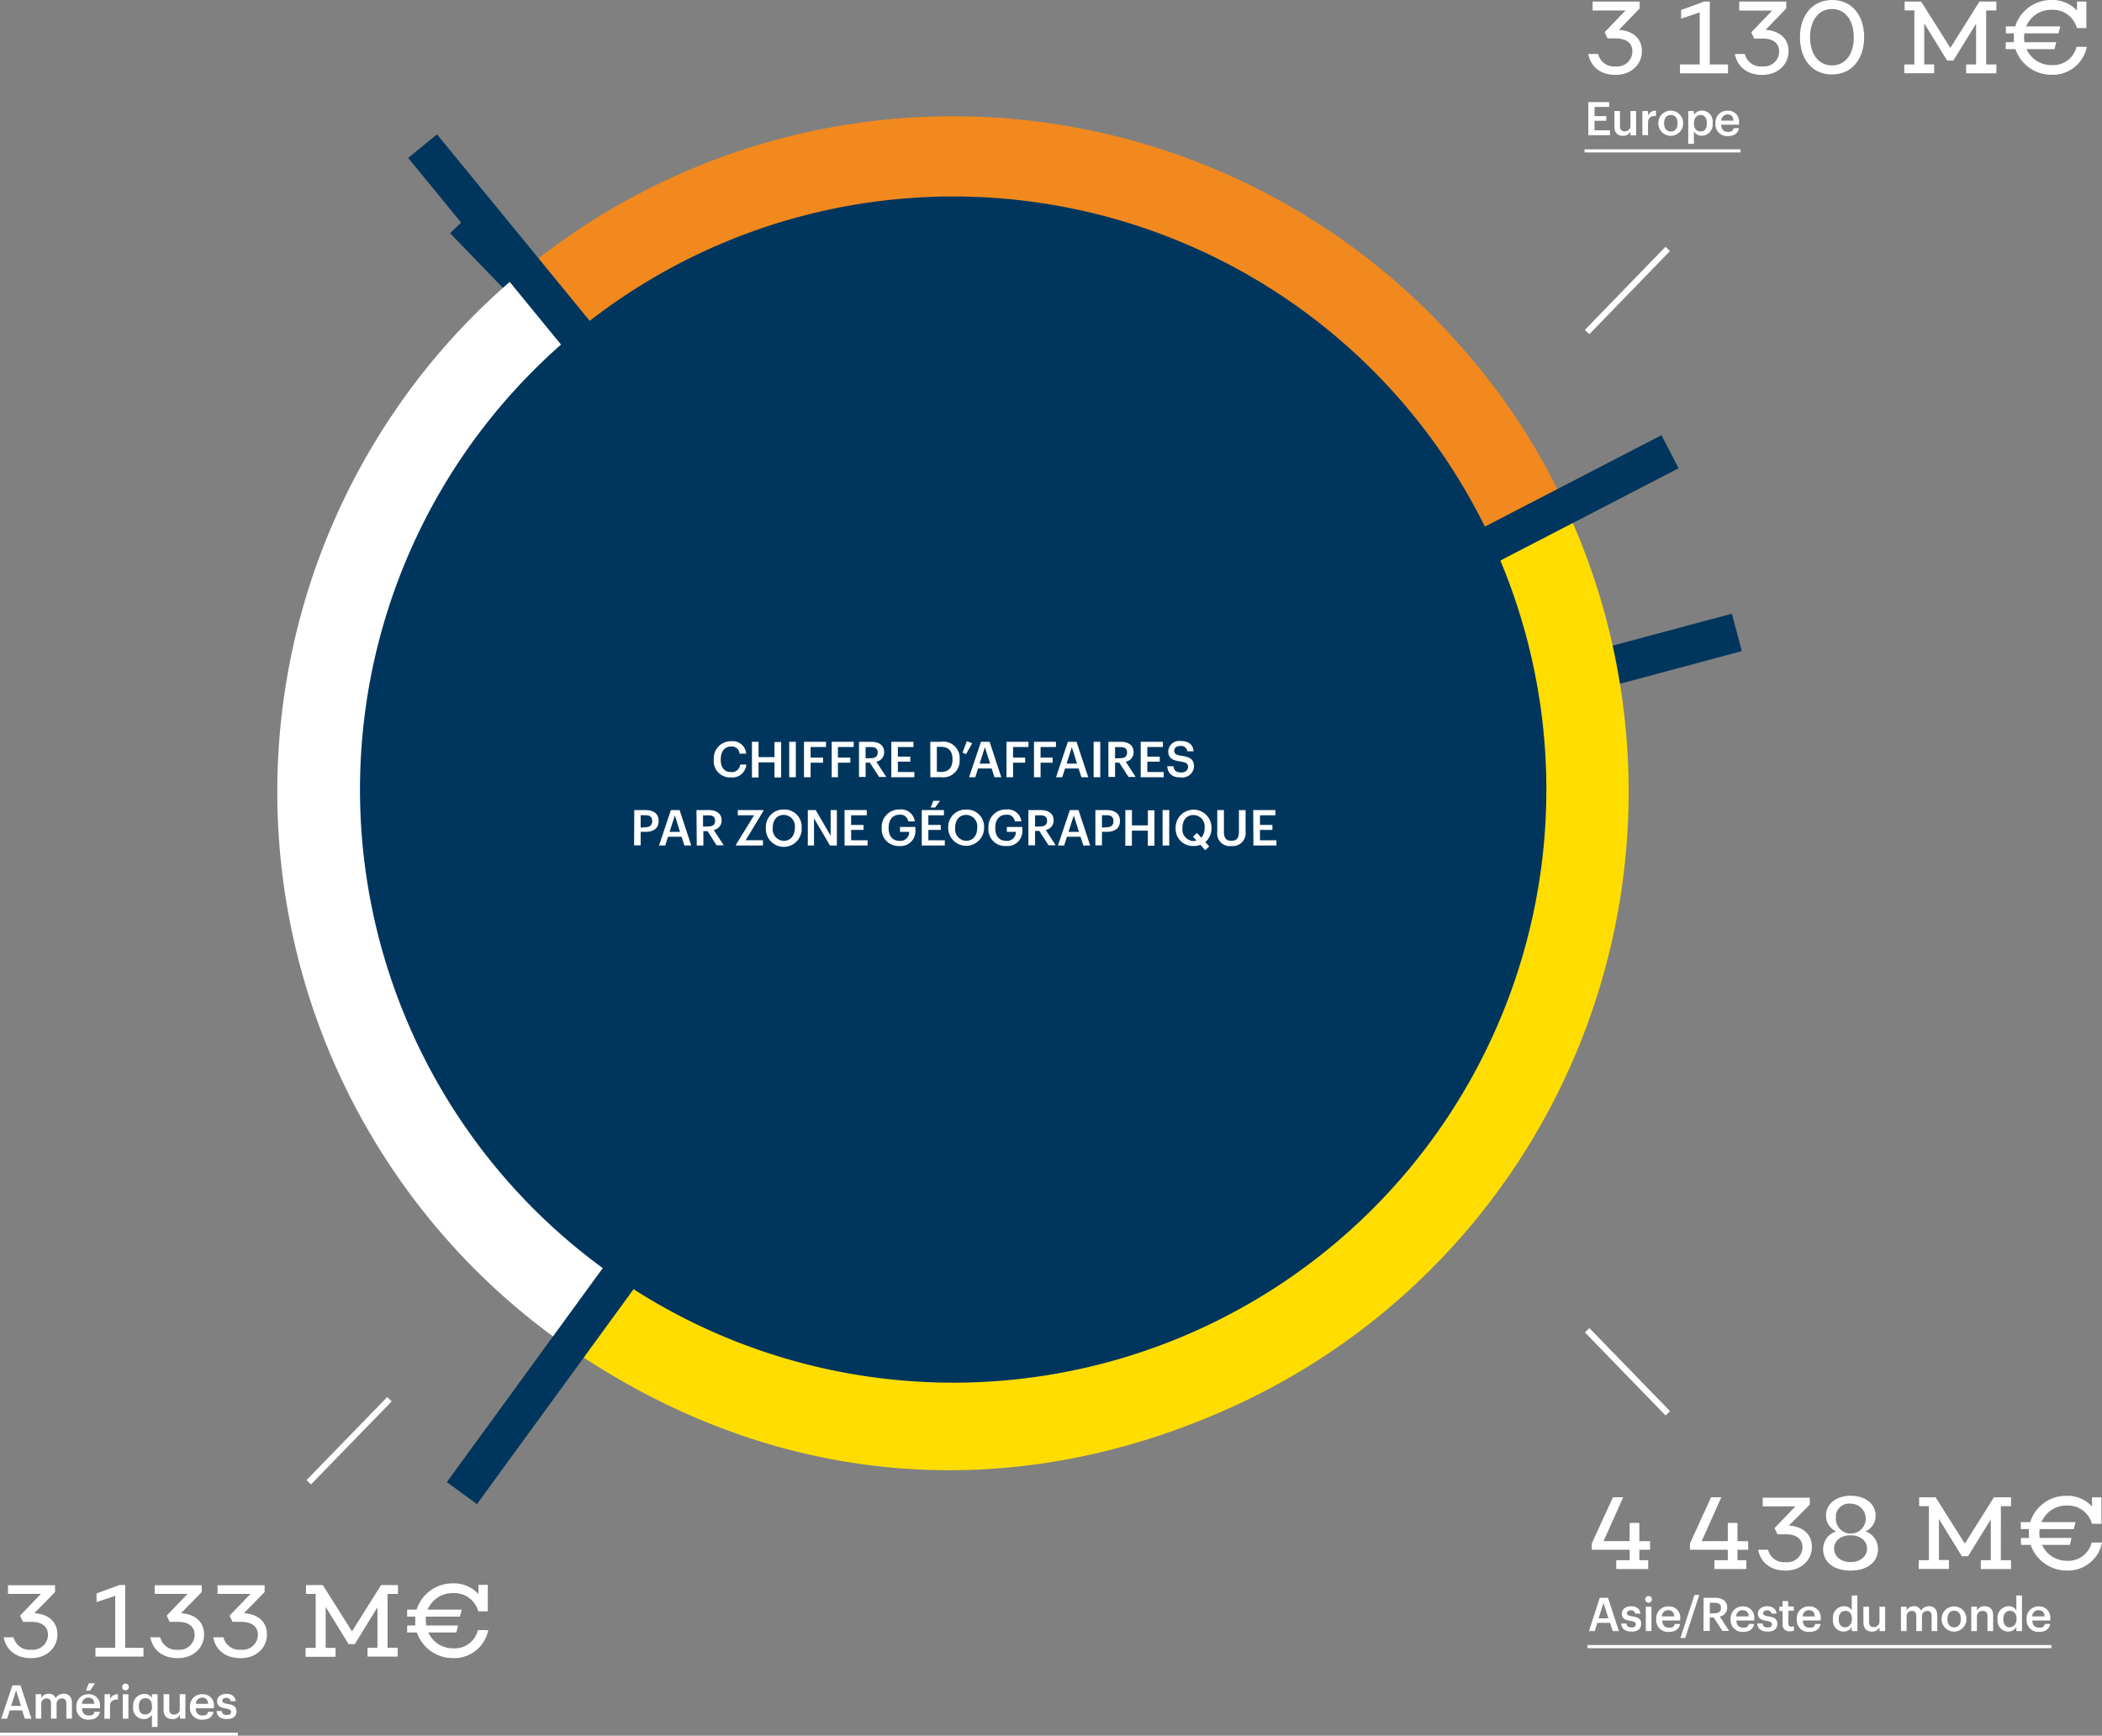 <svg xmlns="http://www.w3.org/2000/svg" xmlns:xlink="http://www.w3.org/1999/xlink" viewBox="0 0 338.66 279.69"><rect x="0" y="0" width="338.66" height="279.69" fill="#808080" stroke="none"/><defs><style>.cls-1{fill:none;}.cls-2{fill:#fff;}.cls-3{fill:#00365d;}.cls-4{clip-path:url(#clip-path);}.cls-5{fill:#fd0;}.cls-6{fill:#f1891f;}</style><clipPath id="clip-path"><rect class="cls-1" x="44.67" y="18.73" width="217.74" height="218.18"/></clipPath></defs><g id="Layer_2" data-name="Layer 2"><g id="Layer_1-2" data-name="Layer 1"><rect class="cls-2" y="279.19" width="38.32" height="0.5"/><rect class="cls-2" x="255.29" y="24.06" width="25.14" height="0.5"/><path class="cls-2" d="M5.54,259.94c2.25.15,3.71,1.37,3.71,3.45s-1.69,3.8-4.24,3.8c-2.38,0-4-1.25-4.42-3.36h1.6a2.63,2.63,0,0,0,2.82,2,2.44,2.44,0,0,0,2.72-2.38c0-1.36-1-2.11-2.65-2.11H3.71l-.48-1,3.37-3.51H1.29v-1.39H8.87v1.1Z"/><path class="cls-2" d="M23.12,266.94H15.38v-1.43h3.18v-8.36l-3,1v-1.39l3.69-1.36h.92v10.13h2.94Z"/><path class="cls-2" d="M29.17,259.94c2.24.15,3.71,1.37,3.71,3.45s-1.69,3.8-4.24,3.8c-2.38,0-4-1.25-4.42-3.36h1.6a2.63,2.63,0,0,0,2.82,2,2.44,2.44,0,0,0,2.72-2.38c0-1.36-1-2.11-2.65-2.11H27.33l-.47-1,3.36-3.51h-5.3v-1.39H32.5v1.1Z"/><path class="cls-2" d="M39.3,259.94c2.25.15,3.71,1.37,3.71,3.45s-1.68,3.8-4.23,3.8c-2.38,0-4.05-1.25-4.42-3.36H36a2.63,2.63,0,0,0,2.83,2,2.45,2.45,0,0,0,2.72-2.38c0-1.36-1-2.11-2.66-2.11H37.47l-.48-1,3.37-3.51H35.05v-1.39h7.58v1.1Z"/><path class="cls-2" d="M62.44,265.51h1.63v1.43H59.21v-1.43h1.6V259l-3.65,5.93h-1l-3.69-6,0,6.61h1.59v1.43H49.23v-1.43h1.63v-8.7H49.3v-1.43H52l4.71,7.46,4.69-7.46h2.72v1.43H62.44Z"/><path class="cls-2" d="M78.66,262.67A5.58,5.58,0,0,1,73,267.18a6.12,6.12,0,0,1-5.84-4.13H65.6v-1.13h1.31a6.47,6.47,0,0,1,0-.76c0-.22,0-.44,0-.66H65.6v-1.13h1.52a6.06,6.06,0,0,1,5.79-4.23,5.35,5.35,0,0,1,4.17,1.72v-1.48h1.51v4.27H77.06A4,4,0,0,0,73,256.71a4.34,4.34,0,0,0-4.1,2.66h5.49l-.29,1.13H68.61a4.89,4.89,0,0,0,0,.66,3.91,3.91,0,0,0,.07.76h5.12l-.28,1.13H69A4.37,4.37,0,0,0,73,265.61a3.86,3.86,0,0,0,4-2.94Z"/><path class="cls-2" d="M2,271.57H3.3l1.77,5.37H4l-.43-1.33h-2l-.42,1.33H.2Zm-.21,3.31H3.38l-.79-2.49Z"/><path class="cls-2" d="M5.75,273h.9v.6a1.34,1.34,0,0,1,1.2-.68,1.11,1.11,0,0,1,1.11.71,1.55,1.55,0,0,1,1.33-.71c.72,0,1.3.44,1.3,1.52v2.49h-.9v-2.43c0-.57-.25-.82-.7-.82a.84.84,0,0,0-.87.9v2.35h-.9v-2.43c0-.57-.26-.82-.7-.82a.84.84,0,0,0-.87.9v2.35h-.9Z"/><path class="cls-2" d="M12.3,275V275a1.91,1.91,0,0,1,1.95-2,1.78,1.78,0,0,1,1.86,2v.26H13.23c0,.75.41,1.17,1.08,1.17s.84-.22.9-.6h.88c-.13.82-.79,1.27-1.8,1.27A1.88,1.88,0,0,1,12.3,275Zm2.91-.45c-.05-.68-.4-1-1-1a1,1,0,0,0-1,1Zm-.91-3.31h1l-.78,1.17h-.67Z"/><path class="cls-2" d="M16.85,273h.9v.74A1.32,1.32,0,0,1,19,273v.85c-.8,0-1.28.26-1.28,1.1v2h-.9Z"/><path class="cls-2" d="M19.68,271.85a.54.54,0,1,1,.54.52A.53.53,0,0,1,19.68,271.85Zm.1,1.16h.91v3.93h-.91Z"/><path class="cls-2" d="M24.48,276.29a1.51,1.51,0,0,1-1.29.72,1.74,1.74,0,0,1-1.73-2V275a1.83,1.83,0,0,1,1.77-2.05,1.32,1.32,0,0,1,1.25.68V273h.91v5.27h-.91Zm0-1.3v-.06c0-.86-.39-1.29-1.06-1.29s-1.05.47-1.05,1.32V275c0,.86.43,1.27,1,1.27S24.51,275.87,24.51,275Z"/><path class="cls-2" d="M26.36,275.53V273h.91v2.41c0,.59.25.87.77.87a.88.88,0,0,0,.92-.94V273h.91v3.93H29v-.62a1.31,1.31,0,0,1-1.25.69C26.94,277,26.36,276.57,26.36,275.53Z"/><path class="cls-2" d="M30.61,275V275a1.91,1.91,0,0,1,2-2,1.77,1.77,0,0,1,1.85,2v.26H31.54c0,.75.4,1.17,1.08,1.17s.83-.22.9-.6h.88c-.13.82-.8,1.27-1.8,1.27A1.88,1.88,0,0,1,30.61,275Zm2.9-.45c0-.68-.39-1-.95-1a1,1,0,0,0-1,1Z"/><path class="cls-2" d="M34.89,275.71h.86c0,.4.24.64.78.64s.7-.18.7-.51-.26-.44-.84-.54c-1-.16-1.42-.46-1.42-1.19s.74-1.18,1.47-1.18,1.45.3,1.54,1.19h-.84c-.07-.37-.28-.53-.7-.53s-.62.19-.62.47.19.39.81.5c.92.14,1.47.37,1.47,1.2S37.54,277,36.53,277,34.93,276.55,34.89,275.71Z"/><rect class="cls-2" x="255.76" y="265.08" width="74.74" height="0.5"/><path class="cls-2" d="M260.83,4.81c2.24.15,3.7,1.38,3.7,3.45s-1.68,3.81-4.23,3.81c-2.38,0-4-1.26-4.42-3.37h1.6a2.63,2.63,0,0,0,2.82,2A2.45,2.45,0,0,0,263,8.3c0-1.36-1-2.11-2.65-2.11H259l-.47-1,3.36-3.5h-5.3V.25h7.58V1.36Z"/><path class="cls-2" d="M278.41,11.81h-7.74V10.39h3.18V2l-3,1V1.62L274.55.25h.92V10.39h2.94Z"/><path class="cls-2" d="M284.46,4.81c2.24.15,3.7,1.38,3.7,3.45s-1.68,3.81-4.23,3.81c-2.38,0-4-1.26-4.42-3.37h1.6a2.63,2.63,0,0,0,2.82,2,2.45,2.45,0,0,0,2.72-2.38c0-1.36-1-2.11-2.65-2.11h-1.38l-.47-1,3.36-3.5h-5.3V.25h7.58V1.36Z"/><path class="cls-2" d="M300.34,6c0,3.52-2,6-5.19,6S290,9.55,290,6s2-6,5.2-6S300.34,2.52,300.34,6Zm-1.67,0c0-2.61-1.29-4.55-3.52-4.55S291.62,3.42,291.62,6s1.29,4.54,3.53,4.54S298.67,8.65,298.67,6Z"/><path class="cls-2" d="M320,10.39h1.64v1.42h-4.87V10.39h1.6l0-6.57-3.66,5.94h-1l-3.69-6,0,6.62h1.6v1.42H306.8V10.39h1.63V1.68h-1.57V.25h2.66l4.71,7.47L318.92.25h2.72V1.68H320Z"/><path class="cls-2" d="M336.21,7.55a5.59,5.59,0,0,1-5.65,4.5,6.1,6.1,0,0,1-5.84-4.13h-1.57V6.8h1.31a6.64,6.64,0,0,1,0-.77c0-.22,0-.44,0-.66h-1.29V4.25h1.51A6.06,6.06,0,0,1,330.46,0a5.37,5.37,0,0,1,4.17,1.71V.25h1.51V4.52h-1.53a4,4,0,0,0-4.06-2.94,4.33,4.33,0,0,0-4.1,2.67h5.49l-.29,1.12h-5.49a4.89,4.89,0,0,0-.05.66,4,4,0,0,0,.07.77h5.11L331,7.92H326.5a4.36,4.36,0,0,0,4.06,2.57,3.88,3.88,0,0,0,4-2.94Z"/><path class="cls-2" d="M255.9,16.45h3.36v.78H256.9v1.48h1.89v.75H256.9V21h2.49v.78H255.9Z"/><path class="cls-2" d="M260.1,20.4V17.89H261V20.3c0,.59.25.86.77.86a.88.88,0,0,0,.92-.94V17.89h.91v3.92h-.91V21.2a1.33,1.33,0,0,1-1.25.69C260.68,21.89,260.1,21.45,260.1,20.4Z"/><path class="cls-2" d="M264.61,17.89h.91v.73a1.3,1.3,0,0,1,1.28-.79v.85c-.8,0-1.28.26-1.28,1.09v2h-.91Z"/><path class="cls-2" d="M267.18,19.89v-.06a2,2,0,0,1,4,0v.06a2,2,0,0,1-4,0Zm3.1,0v-.06c0-.81-.4-1.3-1.08-1.3s-1.09.49-1.09,1.3v.06c0,.8.4,1.3,1.09,1.3S270.28,20.68,270.28,19.88Z"/><path class="cls-2" d="M272,17.89h.91v.63a1.5,1.5,0,0,1,1.28-.71,1.76,1.76,0,0,1,1.74,2v.06a1.79,1.79,0,0,1-1.74,2,1.42,1.42,0,0,1-1.28-.69v2H272Zm3,2v-.06c0-.87-.45-1.3-1-1.3s-1.08.43-1.08,1.3v.06c0,.88.43,1.29,1.09,1.29S275,20.72,275,19.88Z"/><path class="cls-2" d="M276.38,19.89v-.06a1.9,1.9,0,0,1,1.95-2,1.76,1.76,0,0,1,1.85,2v.26h-2.87c0,.74.4,1.16,1.08,1.16s.83-.21.9-.6h.88c-.13.83-.8,1.28-1.8,1.28A1.88,1.88,0,0,1,276.38,19.89Zm2.9-.45c0-.67-.39-1-.95-1a1,1,0,0,0-1,1Z"/><path class="cls-2" d="M264.12,251.4h1.43v1.43H260.4V251.4h2.16v-1.68h-6.11v-1l3.42-7.46h1.65l-3.16,7.07h4.2V245.4h1.56v2.94h1.73v1.38h-1.73Z"/><path class="cls-2" d="M279.93,251.4h1.43v1.43h-5.15V251.4h2.16v-1.68h-6.1v-1l3.41-7.46h1.65l-3.16,7.07h4.2V245.4h1.56v2.94h1.73v1.38h-1.73Z"/><path class="cls-2" d="M288.21,245.83c2.24.15,3.71,1.37,3.71,3.45s-1.69,3.8-4.24,3.8c-2.38,0-4-1.25-4.42-3.36h1.6a2.63,2.63,0,0,0,2.82,2,2.44,2.44,0,0,0,2.72-2.38c0-1.36-1-2.11-2.65-2.11h-1.38l-.47-1,3.36-3.5H284v-1.4h7.58v1.11Z"/><path class="cls-2" d="M302.57,249.63c0,2.06-1.71,3.45-4.42,3.45s-4.42-1.39-4.42-3.45a3,3,0,0,1,2.1-2.87,2.77,2.77,0,0,1-1.64-2.55c0-1.88,1.67-3.19,4-3.19s4,1.31,4,3.19a2.75,2.75,0,0,1-1.63,2.55A3,3,0,0,1,302.57,249.63Zm-1.76-.11c0-1.23-1.09-2.13-2.66-2.13s-2.65.88-2.65,2.13,1.07,2.19,2.65,2.19S300.81,250.77,300.81,249.52Zm-5-5.22a2.41,2.41,0,1,0,2.38-2A2.15,2.15,0,0,0,295.77,244.3Z"/><path class="cls-2" d="M322.36,251.4H324v1.43h-4.86V251.4h1.6l0-6.56-3.66,5.93h-1l-3.69-6,0,6.61H314v1.43h-4.87V251.4h1.64v-8.7h-1.57v-1.43h2.65l4.71,7.46,4.69-7.46H324v1.43h-1.63Z"/><path class="cls-2" d="M338.66,248.56a5.57,5.57,0,0,1-5.64,4.51,6.13,6.13,0,0,1-5.85-4.13h-1.56v-1.12h1.31a6.64,6.64,0,0,1-.05-.77c0-.22,0-.44,0-.66h-1.29v-1.12h1.51a6.06,6.06,0,0,1,5.8-4.24,5.34,5.34,0,0,1,4.16,1.72v-1.48h1.52v4.27h-1.53A4,4,0,0,0,333,242.6a4.32,4.32,0,0,0-4.09,2.67h5.49l-.29,1.12h-5.49a3.67,3.67,0,0,0-.05.66,3.35,3.35,0,0,0,.07.77h5.11l-.27,1.12H329A4.36,4.36,0,0,0,333,251.5a3.88,3.88,0,0,0,4-2.94Z"/><path class="cls-2" d="M257.75,257.46h1.31l1.77,5.37h-1l-.43-1.33h-2.05l-.42,1.33H256Zm-.2,3.31h1.59l-.79-2.49Z"/><path class="cls-2" d="M261.2,261.61h.86c0,.39.25.63.78.63s.7-.18.7-.51-.26-.44-.84-.54c-1-.16-1.41-.45-1.41-1.19s.73-1.18,1.47-1.18,1.44.3,1.54,1.19h-.85a.6.6,0,0,0-.69-.53c-.39,0-.63.19-.63.47s.19.39.81.5c.93.14,1.48.37,1.48,1.2s-.57,1.26-1.57,1.26S261.24,262.44,261.2,261.61Z"/><path class="cls-2" d="M265.07,257.74a.54.54,0,1,1,.54.52A.53.53,0,0,1,265.07,257.74Zm.09,1.16h.91v3.93h-.91Z"/><path class="cls-2" d="M266.84,260.91v-.06a1.91,1.91,0,0,1,2-2,1.78,1.78,0,0,1,1.86,2v.27h-2.88c0,.74.41,1.16,1.08,1.16s.84-.22.91-.6h.87c-.12.83-.79,1.28-1.8,1.28A1.89,1.89,0,0,1,266.84,260.91Zm2.91-.45c-.05-.68-.39-1-1-1a1,1,0,0,0-1,1Z"/><path class="cls-2" d="M273,257h.78l-2.27,6.94h-.77Z"/><path class="cls-2" d="M274.47,257.46h1.8c1.18,0,2,.48,2,1.58v0a1.42,1.42,0,0,1-1.2,1.44l1.51,2.32h-1.08l-1.4-2.17h-.64v2.17h-1Zm1.8,2.49c.67,0,1-.29,1-.86v0c0-.61-.38-.82-1-.82h-.8V260Z"/><path class="cls-2" d="M278.83,260.91v-.06a1.91,1.91,0,0,1,1.95-2,1.77,1.77,0,0,1,1.85,2v.27h-2.87c0,.74.4,1.16,1.08,1.16s.83-.22.9-.6h.88c-.13.83-.8,1.28-1.8,1.28A1.88,1.88,0,0,1,278.83,260.91Zm2.9-.45c0-.68-.39-1-1-1a1,1,0,0,0-1,1Z"/><path class="cls-2" d="M283.11,261.61H284c0,.39.24.63.78.63s.7-.18.7-.51-.26-.44-.84-.54c-1-.16-1.42-.45-1.42-1.19s.74-1.18,1.47-1.18,1.44.3,1.54,1.19h-.84a.61.61,0,0,0-.7-.53c-.39,0-.62.19-.62.47s.19.39.81.5c.92.14,1.47.37,1.47,1.2s-.56,1.26-1.57,1.26S283.15,262.44,283.11,261.61Z"/><path class="cls-2" d="M287.2,261.73v-2.14h-.53v-.69h.53V258h.9v.86H289v.69h-.87v2.06c0,.35.17.5.46.5a1.16,1.16,0,0,0,.44-.07v.72a1.8,1.8,0,0,1-.62.1A1.05,1.05,0,0,1,287.2,261.73Z"/><path class="cls-2" d="M289.48,260.91v-.06a1.91,1.91,0,0,1,2-2,1.77,1.77,0,0,1,1.85,2v.27h-2.87c0,.74.4,1.16,1.08,1.16s.83-.22.9-.6h.88c-.13.83-.8,1.28-1.81,1.28A1.89,1.89,0,0,1,289.48,260.91Zm2.91-.45c-.05-.68-.39-1-.95-1a1,1,0,0,0-1,1Z"/><path class="cls-2" d="M295.32,260.93v-.06a1.82,1.82,0,0,1,1.76-2.05,1.35,1.35,0,0,1,1.26.68v-2.41h.91v5.74h-.91v-.66a1.52,1.52,0,0,1-1.29.74A1.74,1.74,0,0,1,295.32,260.93Zm3.05,0v-.06c0-.87-.4-1.3-1.06-1.3s-1.06.47-1.06,1.32v.06c0,.86.44,1.27,1,1.27S298.37,261.76,298.37,260.89Z"/><path class="cls-2" d="M300.22,261.42V258.9h.91v2.41c0,.6.24.87.77.87a.87.87,0,0,0,.91-.94V258.9h.91v3.93h-.91v-.62a1.3,1.3,0,0,1-1.24.7C300.8,262.91,300.22,262.46,300.22,261.42Z"/><path class="cls-2" d="M306.27,258.9h.91v.6a1.32,1.32,0,0,1,1.19-.68,1.1,1.1,0,0,1,1.11.71,1.55,1.55,0,0,1,1.33-.71c.72,0,1.31.44,1.31,1.52v2.49h-.91v-2.42c0-.58-.25-.83-.7-.83a.83.83,0,0,0-.86.9v2.35h-.91v-2.42c0-.58-.26-.83-.7-.83a.83.83,0,0,0-.86.9v2.35h-.91Z"/><path class="cls-2" d="M312.82,260.91v-.06a2,2,0,0,1,4,0v.06a2,2,0,0,1-4,0Zm3.1,0v-.05c0-.81-.4-1.31-1.08-1.31s-1.08.49-1.08,1.3v.06c0,.81.39,1.31,1.08,1.31S315.92,261.7,315.92,260.89Z"/><path class="cls-2" d="M317.6,258.9h.91v.63a1.34,1.34,0,0,1,1.27-.71c.79,0,1.34.46,1.34,1.54v2.47h-.91v-2.39c0-.59-.24-.86-.78-.86a.87.87,0,0,0-.92.94v2.31h-.91Z"/><path class="cls-2" d="M321.84,260.93v-.06a1.82,1.82,0,0,1,1.76-2.05,1.35,1.35,0,0,1,1.26.68v-2.41h.91v5.74h-.91v-.66a1.52,1.52,0,0,1-1.3.74A1.74,1.74,0,0,1,321.84,260.93Zm3.05,0v-.06c0-.87-.4-1.3-1.06-1.3s-1.06.47-1.06,1.32v.06c0,.86.43,1.27,1,1.27S324.89,261.76,324.89,260.89Z"/><path class="cls-2" d="M326.51,260.91v-.06a1.91,1.91,0,0,1,1.95-2,1.78,1.78,0,0,1,1.86,2v.27h-2.88c0,.74.41,1.16,1.08,1.16s.84-.22.9-.6h.88c-.12.83-.79,1.28-1.8,1.28A1.89,1.89,0,0,1,326.51,260.91Zm2.91-.45c-.05-.68-.39-1-1-1a1,1,0,0,0-1,1Z"/><rect class="cls-3" x="84.65" y="30.16" width="6.24" height="37.44" transform="translate(-9.33 74.67) rotate(-43.99)"/><rect class="cls-3" x="243.03" y="103.62" width="37.44" height="6.24" transform="translate(-18.71 71.39) rotate(-15)"/><rect class="cls-2" x="252.87" y="46.3" width="18.66" height="1" transform="translate(46.04 202.42) rotate(-45.87)"/><rect class="cls-2" x="46.92" y="231.65" width="18.66" height="1" transform="translate(-149.46 110.74) rotate(-45.83)"/><rect class="cls-2" x="261.71" y="211.7" width="1" height="18.66" transform="translate(-79.89 245.09) rotate(-44.15)"/><g class="cls-4"><path class="cls-2" d="M153.54,127.58l-61.28,90A108.88,108.88,0,0,1,63.56,66.31,107.52,107.52,0,0,1,83.94,43.89Z"/><path class="cls-5" d="M153.54,127.58,252.39,82A108.84,108.84,0,0,1,199.1,226.44C163.17,243,125,239.82,92.26,217.56Z"/><path class="cls-6" d="M153.54,127.58,83.94,43.89A108.84,108.84,0,0,1,237.23,58a101.64,101.64,0,0,1,15.16,24Z"/></g><path class="cls-3" d="M153.54,222.8A95.57,95.57,0,1,0,58,127.23a95.57,95.57,0,0,0,95.56,95.57"/><rect class="cls-3" x="108.95" y="7.88" width="6" height="138.49" transform="translate(-23.53 88.37) rotate(-39.31)"/><rect class="cls-3" x="146.26" y="99.71" width="130.08" height="6" transform="translate(-23.56 108.62) rotate(-27.37)"/><rect class="cls-3" x="46.27" y="183.89" width="134.75" height="6" transform="matrix(0.59, -0.81, 0.81, 0.59, -104.26, 167.81)"/><path class="cls-2" d="M115,122.42v-.06a2.75,2.75,0,0,1,2.77-2.92,2.19,2.19,0,0,1,2.45,2h-1.07a1.23,1.23,0,0,0-1.37-1.15c-1,0-1.66.78-1.66,2.06v.06c0,1.29.61,2,1.67,2a1.33,1.33,0,0,0,1.46-1.21h1a2.27,2.27,0,0,1-2.5,2.07A2.62,2.62,0,0,1,115,122.42Z"/><path class="cls-2" d="M121.15,119.53h1.06V122h2.57v-2.43h1.07v5.71h-1.07v-2.43h-2.57v2.43h-1.06Z"/><path class="cls-2" d="M127.15,119.53h1.07v5.71h-1.07Z"/><path class="cls-2" d="M129.53,119.53h3.55v.84H130.6v1.71h2v.82h-2v2.34h-1.07Z"/><path class="cls-2" d="M134,119.53h3.54v.84H135v1.71H137v.82H135v2.34H134Z"/><path class="cls-2" d="M138.4,119.53h1.92c1.25,0,2.13.51,2.13,1.67v0a1.5,1.5,0,0,1-1.27,1.53l1.61,2.47h-1.15l-1.5-2.31h-.68v2.31H138.4Zm1.92,2.64c.71,0,1.09-.3,1.09-.91v0c0-.66-.41-.88-1.09-.88h-.86v1.82Z"/><path class="cls-2" d="M143.6,119.53h3.57v.84h-2.51v1.56h2v.8h-2v1.67h2.65v.84H143.6Z"/><path class="cls-2" d="M149.88,119.53h1.73a2.62,2.62,0,0,1,3,2.79v.08a2.66,2.66,0,0,1-3,2.84h-1.72Zm1.69,4.87c1.28,0,1.89-.73,1.89-2v-.06c0-1.23-.56-2-1.9-2h-.62v4Z"/><path class="cls-2" d="M155.08,121.28l.69-1.85.87.34-1,1.76Z"/><path class="cls-2" d="M158.05,119.53h1.39l1.88,5.71h-1.1l-.45-1.41h-2.19l-.45,1.41h-1Zm-.22,3.52h1.69l-.84-2.65Z"/><path class="cls-2" d="M162.16,119.53h3.54v.84h-2.48v1.71h1.95v.82h-1.95v2.34h-1.06Z"/><path class="cls-2" d="M166.59,119.53h3.54v.84h-2.48v1.71h1.95v.82h-1.95v2.34h-1.06Z"/><path class="cls-2" d="M172.05,119.53h1.39l1.89,5.71h-1.1l-.46-1.41h-2.18l-.45,1.41h-1Zm-.21,3.52h1.68l-.83-2.65Z"/><path class="cls-2" d="M176.2,119.53h1.07v5.71H176.2Z"/><path class="cls-2" d="M178.58,119.53h1.92c1.26,0,2.14.51,2.14,1.67v0a1.5,1.5,0,0,1-1.27,1.53l1.6,2.47h-1.15l-1.49-2.31h-.68v2.31h-1.07Zm1.92,2.64c.71,0,1.09-.3,1.09-.91v0c0-.66-.41-.88-1.09-.88h-.85v1.82Z"/><path class="cls-2" d="M183.78,119.53h3.58v.84h-2.51v1.56h2v.8h-2v1.67h2.64v.84h-3.71Z"/><path class="cls-2" d="M188.06,123.47h1c.07.57.3,1,1.27,1,.63,0,1.08-.35,1.08-.88s-.27-.72-1.19-.88c-1.37-.18-2-.6-2-1.67a1.77,1.77,0,0,1,2-1.64c1.23,0,2,.56,2.08,1.66h-1a1,1,0,0,0-1.11-.86c-.65,0-1,.31-1,.75s.19.7,1.18.84c1.35.19,2,.57,2,1.71a1.88,1.88,0,0,1-2.1,1.77C188.8,125.32,188.14,124.55,188.06,123.47Z"/><path class="cls-2" d="M102.19,130.53H104c1.28,0,2.12.56,2.12,1.76v0c0,1.21-.87,1.75-2.1,1.75h-.8v2.17h-1.06ZM104,133.3c.7,0,1.08-.34,1.08-1v0c0-.68-.4-.94-1.08-.94h-.78v2Z"/><path class="cls-2" d="M108.09,130.53h1.4l1.88,5.71h-1.1l-.46-1.41h-2.18l-.45,1.41h-1Zm-.21,3.52h1.68l-.83-2.65Z"/><path class="cls-2" d="M112.21,130.53h1.92c1.25,0,2.13.51,2.13,1.67v0a1.5,1.5,0,0,1-1.27,1.53l1.61,2.47h-1.16L114,133.93h-.68v2.31h-1.06Zm1.92,2.64c.71,0,1.08-.3,1.08-.91v0c0-.66-.4-.88-1.08-.88h-.86v1.82Z"/><path class="cls-2" d="M118.58,136.1l2.91-4.73h-2.62v-.84H123v.13l-2.86,4.73h2.78v.85h-4.34Z"/><path class="cls-2" d="M123.39,133.42v-.06a2.8,2.8,0,0,1,2.89-2.91,2.76,2.76,0,0,1,2.88,2.88v.07a2.89,2.89,0,1,1-5.77,0Zm4.67,0v-.06a1.82,1.82,0,0,0-1.78-2.05c-1.11,0-1.78.83-1.78,2.06v.06a1.85,1.85,0,0,0,1.8,2.06C127.38,135.47,128.06,134.64,128.06,133.4Z"/><path class="cls-2" d="M130.15,130.53h1.27l2.41,4.13v-4.13h1v5.71h-1.11l-2.57-4.38v4.38h-1Z"/><path class="cls-2" d="M136.07,130.53h3.58v.84h-2.52v1.56h2v.8h-2v1.67h2.65v.84h-3.71Z"/><path class="cls-2" d="M142.06,133.42v-.06a2.78,2.78,0,0,1,2.86-2.92,2.2,2.2,0,0,1,2.46,1.92h-1.06a1.24,1.24,0,0,0-1.39-1.08c-1.12,0-1.76.83-1.76,2.08v.07c0,1.22.56,2.06,1.76,2.06a1.4,1.4,0,0,0,1.55-1.44H145v-.8h2.48v.53a2.38,2.38,0,0,1-2.6,2.54A2.69,2.69,0,0,1,142.06,133.42Z"/><path class="cls-2" d="M148.51,130.53h3.57v.84h-2.51v1.56h2v.8h-2v1.67h2.65v.84h-3.71Zm1.86-1.49h1.09l-.79,1.08h-.73Z"/><path class="cls-2" d="M152.77,133.42v-.06a2.8,2.8,0,0,1,2.9-2.91,2.76,2.76,0,0,1,2.88,2.88v.07a2.89,2.89,0,1,1-5.78,0Zm4.67,0v-.06a1.81,1.81,0,0,0-1.77-2.05c-1.12,0-1.78.83-1.78,2.06v.06a1.85,1.85,0,0,0,1.8,2.06C156.76,135.47,157.44,134.64,157.44,133.4Z"/><path class="cls-2" d="M159.25,133.42v-.06a2.77,2.77,0,0,1,2.85-2.92,2.2,2.2,0,0,1,2.46,1.92H163.5a1.23,1.23,0,0,0-1.38-1.08c-1.12,0-1.77.83-1.77,2.08v.07c0,1.22.57,2.06,1.77,2.06a1.39,1.39,0,0,0,1.54-1.44h-1.44v-.8h2.49v.53a2.38,2.38,0,0,1-2.61,2.54A2.68,2.68,0,0,1,159.25,133.42Z"/><path class="cls-2" d="M165.69,130.53h1.92c1.26,0,2.14.51,2.14,1.67v0a1.5,1.5,0,0,1-1.27,1.53l1.6,2.47h-1.15l-1.49-2.31h-.68v2.31h-1.07Zm1.92,2.64c.71,0,1.09-.3,1.09-.91v0c0-.66-.41-.88-1.09-.88h-.85v1.82Z"/><path class="cls-2" d="M172.37,130.53h1.39l1.88,5.71h-1.1l-.46-1.41H171.9l-.45,1.41h-1Zm-.22,3.52h1.69L173,131.4Z"/><path class="cls-2" d="M176.48,130.53h1.84c1.28,0,2.12.56,2.12,1.76v0c0,1.21-.88,1.75-2.1,1.75h-.8v2.17h-1.06Zm1.84,2.77c.7,0,1.08-.34,1.08-1v0c0-.68-.4-.94-1.08-.94h-.78v2Z"/><path class="cls-2" d="M181.31,130.53h1.06V133h2.57v-2.43H186v5.71h-1.07v-2.43h-2.57v2.43h-1.06Z"/><path class="cls-2" d="M187.31,130.53h1.07v5.71h-1.07Z"/><path class="cls-2" d="M193.4,136.13a3.17,3.17,0,0,1-1.1.19,2.77,2.77,0,0,1-2.89-2.9v-.06a2.89,2.89,0,1,1,5.78,0v.07a2.93,2.93,0,0,1-1,2.27l.63.68-.64.62Zm-.64-.7-.56-.6.64-.61.71.76a2.33,2.33,0,0,0,.53-1.58v-.07a1.82,1.82,0,0,0-1.78-2c-1.13,0-1.79.83-1.79,2.06v.06a1.85,1.85,0,0,0,1.8,2.07A1.64,1.64,0,0,0,192.76,135.43Z"/><path class="cls-2" d="M196.12,134.07v-3.54h1.07V134c0,1,.33,1.48,1.18,1.48s1.24-.37,1.24-1.55v-3.39h1.07V134a2.08,2.08,0,0,1-2.32,2.32A2,2,0,0,1,196.12,134.07Z"/><path class="cls-2" d="M201.91,130.53h3.57v.84H203v1.56h2v.8h-2v1.67h2.65v.84h-3.71Z"/></g></g></svg>